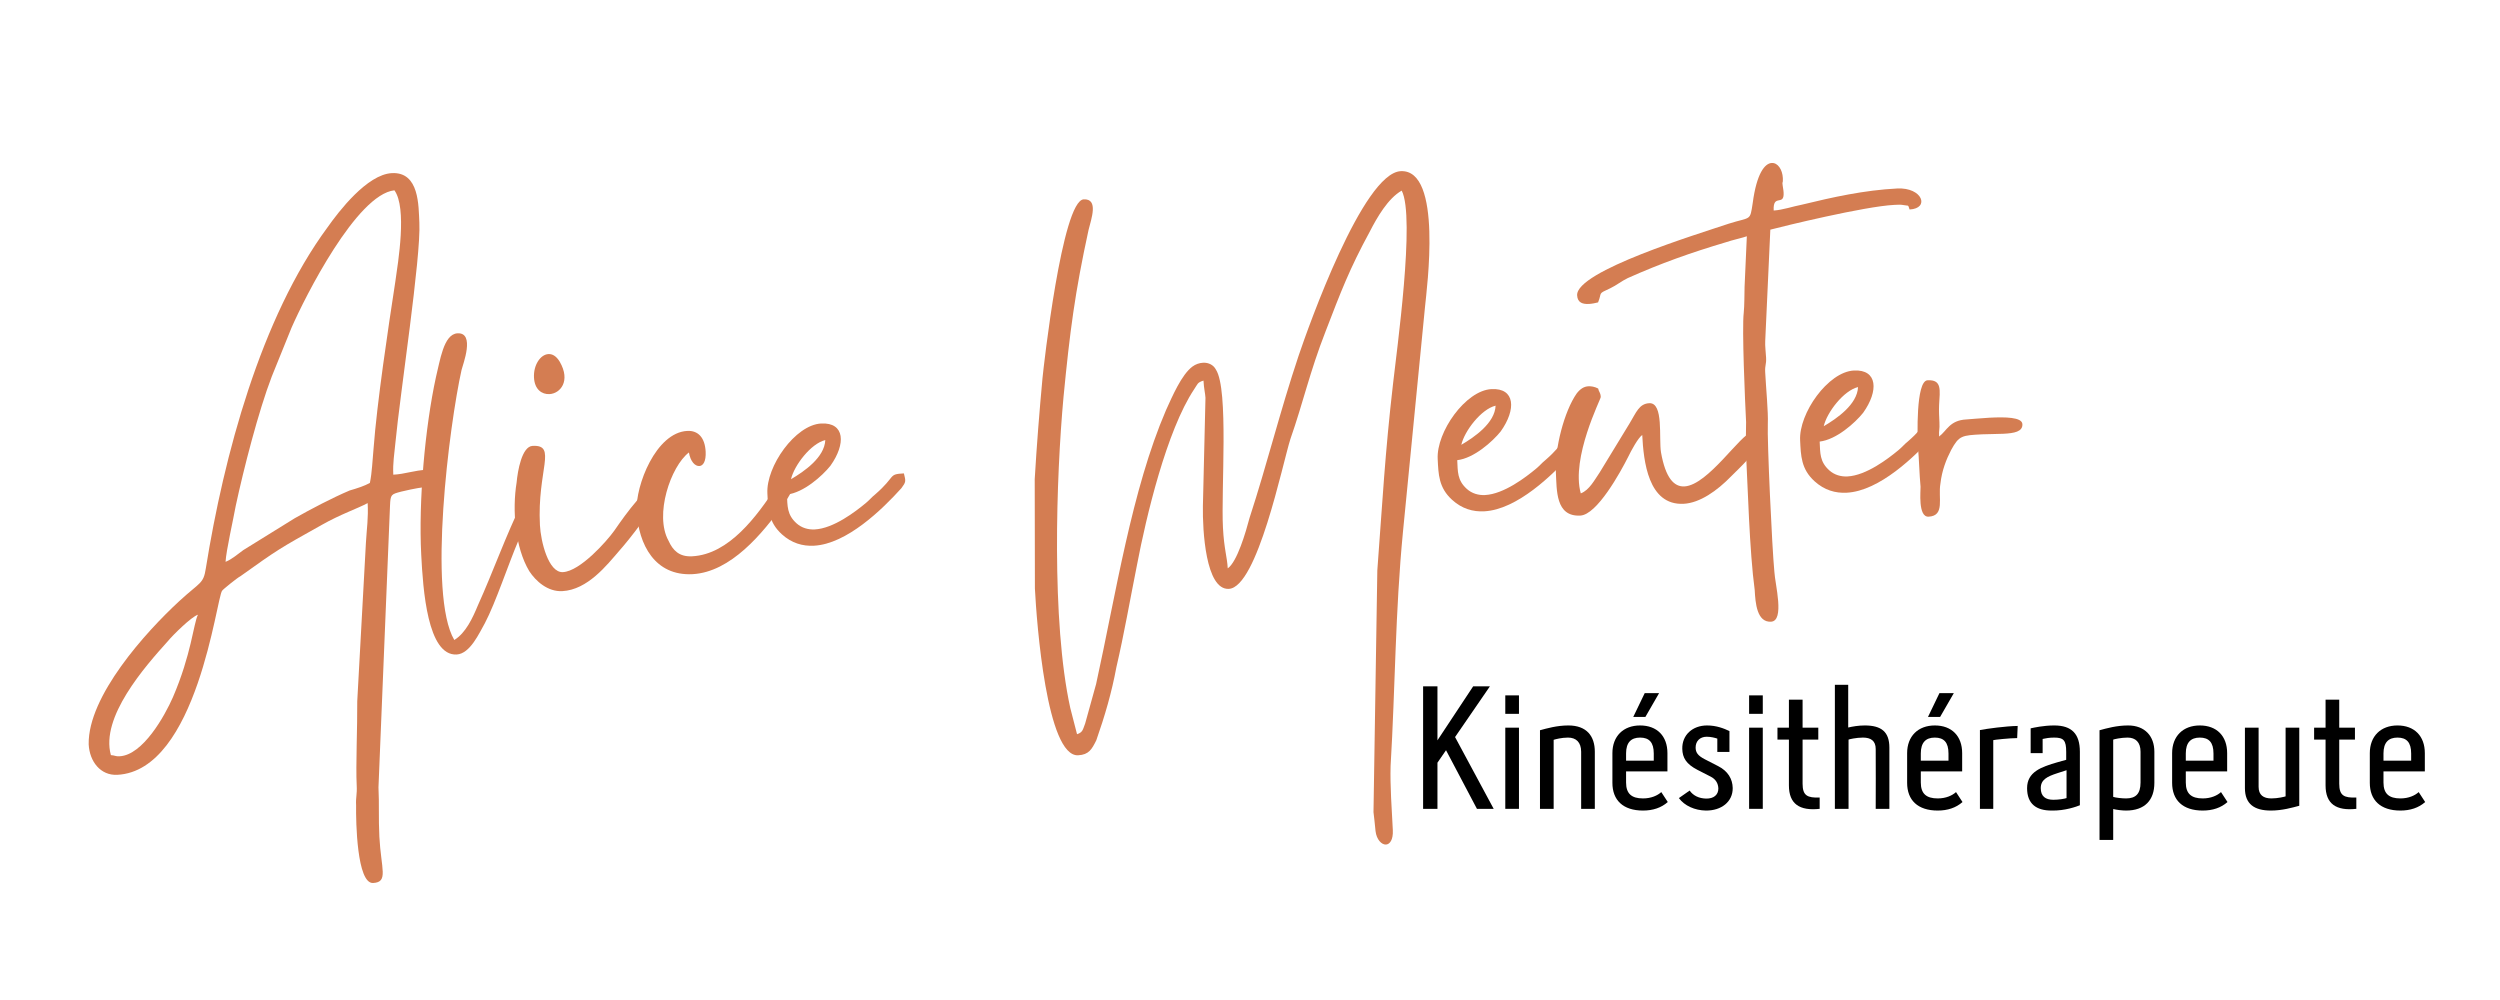 <svg xmlns="http://www.w3.org/2000/svg" xmlns:xlink="http://www.w3.org/1999/xlink" width="500" viewBox="0 0 375 150" height="200" preserveAspectRatio="xMidYMid meet"><defs><g></g></defs><g fill="#d47d52" fill-opacity="1"><g transform="translate(13.107, 92)"><g><path d="M 4.836 21.441 C 4.188 21.477 4.18 21.312 3.527 21.266 C 1.938 15.578 8.617 8.008 12.074 4.172 C 12.84 3.242 15.621 0.5 16.582 0.207 C 15.918 1.539 15.59 6.188 12.832 12.582 C 11.594 15.41 8.32 21.262 4.836 21.441 Z M 42.375 -19.559 C 41.586 -19.113 40.387 -18.727 39.348 -18.43 C 36.723 -17.32 33.48 -15.609 31.113 -14.27 L 23.395 -9.488 C 22.535 -8.875 21.68 -8.098 20.727 -7.727 C 20.805 -9.352 21.93 -14.285 22.246 -16.09 C 23.426 -21.594 25.656 -30.316 27.664 -35.539 L 30.621 -42.84 C 32.656 -47.492 40.398 -62.836 46.055 -63.453 C 47.977 -60.789 46.605 -52.676 46.188 -49.73 C 45.094 -42.605 43.457 -31.719 42.926 -24.703 C 42.766 -23.07 42.703 -21.117 42.375 -19.559 Z M 4.492 24.223 C 16.484 23.605 19.371 -2.457 20.215 -3.395 C 20.289 -3.559 22.551 -5.383 22.949 -5.562 C 28.59 -9.59 28.746 -9.68 35.145 -13.258 C 37.984 -14.867 40.543 -15.727 42.043 -16.535 C 42.16 -14.266 41.91 -12.793 41.781 -10.594 L 40.48 13.195 C 40.512 16.93 40.246 22.875 40.398 25.789 C 40.473 27.25 40.242 27.504 40.309 28.801 C 40.27 31.238 40.426 40.574 42.855 40.449 C 45.207 40.328 44.047 38.355 43.797 33.496 C 43.656 30.742 43.789 28.539 43.664 26.109 L 45.395 -16.141 C 45.469 -17.848 45.551 -17.852 47.074 -18.258 C 49.238 -18.773 50.289 -18.91 50.773 -18.934 C 51.586 -18.977 50.633 -18.52 52.094 -18.594 C 53.793 -18.684 54.043 -21.699 50.965 -21.543 C 48.941 -21.438 47.668 -20.887 45.887 -20.797 C 45.797 -22.578 46.051 -23.891 46.207 -25.605 C 46.891 -32.871 50.062 -53.422 49.797 -58.605 C 49.668 -61.117 49.809 -66.242 45.676 -66.031 C 41.949 -65.84 37.688 -60.262 36.023 -57.902 C 25.996 -44.309 20.477 -23.633 17.77 -6.762 C 17.402 -4.387 16.977 -4.77 13.797 -1.844 C 8.754 2.801 0.07 12.426 0.195 19.648 C 0.328 22.242 1.98 24.352 4.492 24.223 Z M 4.492 24.223 "></path></g></g></g><g fill="#d47d52" fill-opacity="1"><g transform="translate(63.339, 89.422)"><g><path d="M -0.156 -6.246 C 0.113 -0.98 0.785 8.977 5.16 8.754 C 7.188 8.648 8.566 5.492 9.387 4.066 C 11.016 0.977 12.914 -4.805 14.438 -8.375 C 14.801 -9.207 17.07 -14.035 17.047 -14.523 C 17.023 -14.926 16.676 -15.398 16.27 -15.375 C 15.863 -15.355 15.395 -15.008 14.961 -14.008 C 12.605 -9.258 10.547 -3.465 8.355 1.359 C 7.559 3.27 6.539 5.512 4.805 6.578 C 0.801 -0.203 4.047 -25.633 5.895 -33.934 C 6.098 -34.758 7.961 -39.562 5.289 -39.426 C 3.18 -39.32 2.66 -35.23 2.051 -32.844 C 0.41 -25.285 -0.57 -14.27 -0.156 -6.246 Z M -0.156 -6.246 "></path></g></g></g><g fill="#d47d52" fill-opacity="1"><g transform="translate(77.598, 88.69)"><g><path d="M 6.742 -0.02 C 10.551 -0.215 13.445 -3.938 15.285 -6.066 C 16.516 -7.426 21.098 -13.105 21.02 -14.645 C 20.98 -15.375 20.727 -15.605 20.402 -15.59 C 18.863 -15.508 14.863 -9.535 14.562 -9.113 C 13.426 -7.512 9.43 -3.004 6.84 -2.871 C 4.652 -2.758 3.516 -7.492 3.391 -9.922 C 2.965 -18.188 6.02 -22 2.293 -21.809 C 0.672 -21.723 0.051 -18.035 -0.105 -16.324 C -0.785 -12.145 -0.336 -6.562 1.793 -3.016 C 2.766 -1.523 4.555 0.09 6.742 -0.02 Z M 2.5 -32.055 C 2.59 -30.27 3.684 -29.516 4.82 -29.574 C 6.438 -29.656 8.051 -31.527 6.355 -34.445 C 5.824 -35.312 5.242 -35.605 4.672 -35.578 C 3.457 -35.516 2.402 -33.918 2.5 -32.055 Z M 2.5 -32.055 "></path></g></g></g><g fill="#d47d52" fill-opacity="1"><g transform="translate(96.071, 87.742)"><g><path d="M -0.57 -11.102 C -0.309 -5.996 2.207 -1.332 7.797 -1.617 C 13.551 -1.914 18.367 -7.766 21.473 -12.148 C 21.852 -12.656 22.383 -13.414 22.598 -13.996 C 23.027 -15.074 22.578 -15.941 21.848 -15.906 C 21.441 -15.887 20.816 -15.445 20.289 -14.605 C 17.5 -10.402 13.332 -4.582 7.742 -4.297 C 5.797 -4.195 4.852 -5.203 4.207 -6.633 C 2.059 -10.504 4.531 -17.777 7.266 -19.871 C 7.5 -18.5 8.184 -17.805 8.832 -17.836 C 9.398 -17.867 9.852 -18.539 9.777 -20 C 9.668 -22.105 8.641 -23.188 7.02 -23.105 C 2.32 -22.863 -0.766 -14.906 -0.57 -11.102 Z M -0.57 -11.102 "></path></g></g></g><g fill="#d47d52" fill-opacity="1"><g transform="translate(115.678, 86.736)"><g><path d="M 2.973 -14.855 C 3.438 -16.91 5.949 -20.207 8.117 -20.727 C 8.008 -18.121 4.945 -16.012 2.973 -14.855 Z M -0.57 -12.723 C -0.457 -10.457 -0.434 -8.426 1.613 -6.582 C 3.059 -5.273 4.711 -4.789 6.41 -4.879 C 11.352 -5.133 16.691 -10.359 19.535 -13.512 C 20.219 -14.441 20.215 -14.523 19.906 -15.727 C 17.477 -15.602 18.789 -15.344 15.602 -12.578 C 15.055 -12.145 14.828 -11.809 14.207 -11.289 C 12.648 -9.992 9.363 -7.465 6.527 -7.32 C 5.559 -7.27 4.566 -7.547 3.801 -8.238 C 2.352 -9.543 2.449 -10.848 2.363 -12.551 C 4.863 -12.84 7.66 -15.34 8.883 -16.867 C 11.23 -20.152 11.066 -23.395 7.5 -23.211 C 3.613 -23.012 -0.781 -16.777 -0.57 -12.723 Z M -0.57 -12.723 "></path></g></g></g><g fill="#d47d52" fill-opacity="1"><g transform="translate(133.259, 85.834)"><g></g></g></g><g fill="#d47d52" fill-opacity="1"><g transform="translate(154.243, 84.757)"><g><path d="M 29.918 0.496 C 29.832 -1.207 29.363 -2.402 29.199 -5.641 C 28.906 -11.312 30.086 -26.32 28.148 -29.309 C 27.785 -30.02 27.035 -30.387 26.227 -30.348 C 25.656 -30.316 25.098 -30.125 24.629 -29.777 C 22.984 -28.555 21.609 -25.316 20.66 -23.238 C 15.508 -11.273 13.141 4.363 10.176 17.836 L 8.531 23.77 C 8.172 24.684 8.191 25.086 7.312 25.375 L 6.301 21.449 C 3.438 8.434 4.191 -13.293 5.285 -25.211 C 6.242 -35.09 7 -40.895 9.039 -50.262 C 9.441 -51.906 10.582 -54.969 8.312 -54.855 C 5.074 -54.688 2.293 -29.688 2.133 -28.055 C 1.664 -22.992 1.27 -18.02 0.965 -12.883 L 0.992 3.523 C 1.262 8.789 2.777 28.777 7.477 28.535 C 9.098 28.453 9.539 27.617 10.203 26.285 C 11.48 22.645 12.516 19.098 13.215 15.324 C 14.348 10.473 15.289 5.062 16.324 -0.105 C 17.668 -7.16 20.738 -20.152 24.887 -26.379 C 25.414 -27.137 25.32 -27.375 26.281 -27.668 C 26.344 -26.453 26.543 -25.734 26.578 -25.086 L 26.191 -8.816 C 26.133 -5.242 26.594 3.754 30.078 3.574 C 34.371 3.355 38.133 -15.199 39.32 -18.914 C 41.234 -24.375 42.219 -28.973 44.586 -35.027 C 46.883 -40.992 48.168 -44.391 51.211 -49.988 C 52.32 -52.156 53.961 -55.004 56.012 -56.164 C 58.086 -52.207 55.227 -31.914 54.73 -27.34 C 53.492 -16.637 53.129 -9.469 52.355 0.805 L 51.781 37.066 C 51.91 38.035 51.938 38.52 52.086 39.895 C 52.234 41.188 53.008 41.961 53.652 41.926 C 54.223 41.898 54.754 41.219 54.68 39.762 C 54.527 36.762 54.254 33.039 54.348 30.109 C 55.047 18.379 55.035 7.086 56.203 -4.996 L 59.508 -38.715 C 59.773 -41.492 62.184 -59.406 55.863 -59.082 C 50.191 -58.789 42.031 -35.789 40.551 -31.406 C 37.73 -22.977 35.855 -15.242 33.188 -7.066 C 32.645 -5.004 31.332 -0.469 29.918 0.496 Z M 29.918 0.496 "></path></g></g></g><g fill="#d47d52" fill-opacity="1"><g transform="translate(216.224, 81.577)"><g><path d="M 2.973 -14.855 C 3.438 -16.91 5.949 -20.207 8.117 -20.727 C 8.008 -18.121 4.945 -16.012 2.973 -14.855 Z M -0.57 -12.723 C -0.457 -10.457 -0.434 -8.426 1.613 -6.582 C 3.059 -5.273 4.711 -4.789 6.41 -4.879 C 11.352 -5.133 16.691 -10.359 19.535 -13.512 C 20.219 -14.441 20.215 -14.523 19.906 -15.727 C 17.477 -15.602 18.789 -15.344 15.602 -12.578 C 15.055 -12.145 14.828 -11.809 14.207 -11.289 C 12.648 -9.992 9.363 -7.465 6.527 -7.32 C 5.559 -7.27 4.566 -7.547 3.801 -8.238 C 2.352 -9.543 2.449 -10.848 2.363 -12.551 C 4.863 -12.84 7.66 -15.34 8.883 -16.867 C 11.23 -20.152 11.066 -23.395 7.5 -23.211 C 3.613 -23.012 -0.781 -16.777 -0.57 -12.723 Z M -0.57 -12.723 "></path></g></g></g><g fill="#d47d52" fill-opacity="1"><g transform="translate(233.805, 80.674)"><g><path d="M -0.426 -9.891 C -0.285 -7.133 -0.484 -3.145 3.242 -3.336 C 5.754 -3.465 9.246 -9.816 10.426 -12.152 C 10.863 -13.066 11.902 -14.988 12.531 -15.43 C 12.73 -11.539 13.398 -4.832 18.746 -5.105 C 21.176 -5.23 23.766 -7.066 25.848 -9.207 C 26.773 -10.148 30.344 -13.418 30.273 -14.793 C 30.227 -15.688 29.57 -15.816 28.922 -15.781 C 27.383 -15.703 22.422 -7.895 18.855 -7.711 C 17.316 -7.633 16.031 -8.945 15.348 -12.809 C 14.996 -14.906 15.773 -20.305 13.586 -20.195 C 12.047 -20.113 11.629 -18.793 10.652 -17.199 L 6.156 -9.82 C 5.402 -8.727 4.59 -7.141 3.312 -6.668 C 1.82 -12.035 6.324 -20.797 6.309 -21.121 C 6.27 -21.848 6.027 -21.836 5.918 -22.398 C 5.336 -22.695 4.844 -22.75 4.438 -22.73 C 3.789 -22.695 3.238 -22.344 2.707 -21.668 C 0.812 -18.969 -0.605 -13.371 -0.426 -9.891 Z M -0.426 -9.891 "></path></g></g></g><g fill="#d47d52" fill-opacity="1"><g transform="translate(261.19, 79.269)"><g><path d="M -24.621 -34.969 C -24.562 -33.832 -23.742 -33.633 -22.848 -33.676 C -22.363 -33.703 -21.883 -33.809 -21.48 -33.91 C -20.828 -35.488 -21.625 -35.121 -19.641 -36.035 C -18.688 -36.488 -17.988 -37.094 -17.035 -37.551 C -12.113 -39.754 -7.566 -41.367 -2.285 -42.938 C -1.488 -43.223 0.359 -43.641 0.836 -43.828 L 0.496 -36.258 C 0.469 -35.199 0.48 -33.41 0.371 -32.352 C 0.086 -29.98 0.566 -19.039 0.723 -15.961 L 0.676 -12.141 C 0.98 -6.223 1.23 3.43 2.016 9.238 C 2.117 11.184 2.348 14.094 4.453 13.988 C 6.562 13.879 5.059 8.352 4.965 6.488 C 4.617 2.93 3.867 -13.277 3.984 -15.719 C 4.062 -17.43 3.711 -21.066 3.59 -23.418 C 3.531 -24.551 3.777 -24.562 3.723 -25.617 C 3.68 -26.426 3.551 -27.395 3.594 -28.129 L 4.359 -44.82 C 6.285 -45.328 18.48 -48.309 22.938 -48.535 C 23.504 -48.566 23.906 -48.586 24.234 -48.523 C 25.223 -48.328 24.961 -48.641 25.246 -47.844 C 28.324 -48 27.188 -51.191 23.379 -50.996 C 18.438 -50.742 13.695 -49.688 9.043 -48.555 C 7.836 -48.332 6.16 -47.758 4.863 -47.691 C 4.73 -50.285 6.461 -48.262 6.352 -50.367 C 6.328 -50.852 6.23 -51.172 6.215 -51.414 C 6.094 -52.223 6.289 -51.582 6.238 -52.555 C 6.172 -53.852 5.469 -54.871 4.578 -54.824 C 3.527 -54.77 2.305 -53.246 1.719 -48.828 C 1.293 -46.047 1.5 -46.785 -1.859 -45.723 C -6.41 -44.188 -24.809 -38.613 -24.621 -34.969 Z M -24.621 -34.969 "></path></g></g></g><g fill="#d47d52" fill-opacity="1"><g transform="translate(270.588, 78.787)"><g><path d="M 2.973 -14.855 C 3.438 -16.91 5.949 -20.207 8.117 -20.727 C 8.008 -18.121 4.945 -16.012 2.973 -14.855 Z M -0.57 -12.723 C -0.457 -10.457 -0.434 -8.426 1.613 -6.582 C 3.059 -5.273 4.711 -4.789 6.41 -4.879 C 11.352 -5.133 16.691 -10.359 19.535 -13.512 C 20.219 -14.441 20.215 -14.523 19.906 -15.727 C 17.477 -15.602 18.789 -15.344 15.602 -12.578 C 15.055 -12.145 14.828 -11.809 14.207 -11.289 C 12.648 -9.992 9.363 -7.465 6.527 -7.32 C 5.559 -7.27 4.566 -7.547 3.801 -8.238 C 2.352 -9.543 2.449 -10.848 2.363 -12.551 C 4.863 -12.84 7.66 -15.34 8.883 -16.867 C 11.23 -20.152 11.066 -23.395 7.5 -23.211 C 3.613 -23.012 -0.781 -16.777 -0.57 -12.723 Z M -0.57 -12.723 "></path></g></g></g><g fill="#d47d52" fill-opacity="1"><g transform="translate(288.169, 77.885)"><g><path d="M 1.117 -0.383 C 3.629 -0.512 2.516 -3.215 2.895 -5.348 C 3.117 -7.309 3.766 -8.965 4.504 -10.387 C 5.691 -12.559 6.098 -12.578 9.176 -12.738 C 10.066 -12.781 11.285 -12.766 12.34 -12.82 C 13.961 -12.902 15.25 -13.129 15.191 -14.266 C 15.137 -15.316 12.617 -15.352 10.266 -15.23 C 8.891 -15.16 7.516 -15.008 6.785 -14.969 C 4.273 -14.84 3.867 -13.277 2.695 -12.406 C 2.641 -13.457 2.805 -13.387 2.746 -14.52 C 2.707 -15.328 2.656 -16.301 2.695 -17.117 C 2.824 -19.398 3.148 -20.957 0.961 -20.844 C -0.82 -20.754 -0.551 -12.32 -0.477 -10.859 C -0.293 -8.84 -0.27 -6.809 -0.086 -4.871 C -0.059 -4.301 -0.504 -0.301 1.117 -0.383 Z M 1.117 -0.383 "></path></g></g></g><g fill="#000000" fill-opacity="1"><g transform="translate(211.493, 121.326)"><g><path d="M 10.047 0 L 12.559 0 L 6.766 -10.766 L 11.996 -18.379 L 9.484 -18.379 L 4.125 -10.277 L 4.125 -18.379 L 1.973 -18.379 L 1.973 0 L 4.125 0 L 4.125 -6.922 L 5.41 -8.793 Z M 10.047 0 "></path></g></g></g><g fill="#000000" fill-opacity="1"><g transform="translate(224.204, 121.326)"><g><path d="M 1.59 -14.25 L 3.641 -14.25 L 3.641 -17.02 L 1.59 -17.02 Z M 1.59 0 L 3.641 0 L 3.641 -12.176 L 1.59 -12.176 Z M 1.59 0 "></path></g></g></g><g fill="#000000" fill-opacity="1"><g transform="translate(229.407, 121.326)"><g><path d="M 7.766 -8.562 L 7.766 0 L 9.816 0 L 9.816 -8.562 C 9.816 -10.918 8.586 -12.508 5.844 -12.508 C 4.152 -12.508 2.641 -12.074 1.59 -11.789 L 1.59 0 L 3.641 0 L 3.641 -10.355 C 3.895 -10.434 4.82 -10.688 5.793 -10.688 C 6.996 -10.688 7.766 -9.996 7.766 -8.562 Z M 7.766 -8.562 "></path></g></g></g><g fill="#000000" fill-opacity="1"><g transform="translate(240.529, 121.326)"><g><path d="M 4.461 -13.789 L 6.281 -13.789 L 8.332 -17.352 L 6.176 -17.352 Z M 1.332 -3.895 C 1.332 -1.309 2.922 0.258 5.922 0.258 C 7.383 0.258 8.664 -0.152 9.637 -1.023 L 8.664 -2.512 C 8.102 -2 7.152 -1.562 5.922 -1.562 C 4.203 -1.562 3.383 -2.281 3.383 -3.949 L 3.383 -5.613 L 9.586 -5.613 L 9.586 -8.355 C 9.586 -10.918 8.023 -12.508 5.484 -12.508 C 2.973 -12.508 1.332 -10.895 1.332 -8.355 Z M 3.383 -7.227 L 3.383 -8.305 C 3.383 -9.945 4.125 -10.688 5.484 -10.688 C 6.844 -10.688 7.535 -9.973 7.535 -8.305 L 7.535 -7.227 Z M 3.383 -7.227 "></path></g></g></g><g fill="#000000" fill-opacity="1"><g transform="translate(251.191, 121.326)"><g><path d="M 0.641 -1.613 C 1.488 -0.461 3.023 0.23 4.691 0.258 C 6.996 0.281 8.742 -1.051 8.715 -3.129 C 8.688 -4.484 7.996 -5.664 6.535 -6.406 L 4.535 -7.434 C 3.484 -7.973 3.152 -8.457 3.152 -9.203 C 3.152 -10.125 3.77 -10.816 4.82 -10.816 C 5.484 -10.816 6.102 -10.637 6.406 -10.535 L 6.406 -8.535 L 8.227 -8.535 L 8.227 -11.664 C 7.434 -12.047 6.281 -12.508 4.871 -12.508 C 2.691 -12.508 1.102 -11.074 1.152 -8.996 C 1.18 -7.664 1.742 -6.715 3.434 -5.844 L 5.434 -4.82 C 6.176 -4.434 6.535 -3.82 6.562 -3.051 C 6.562 -2.102 5.871 -1.512 4.715 -1.539 C 3.664 -1.562 2.793 -1.973 2.254 -2.742 Z M 0.641 -1.613 "></path></g></g></g><g fill="#000000" fill-opacity="1"><g transform="translate(260.776, 121.326)"><g><path d="M 1.59 -14.25 L 3.641 -14.25 L 3.641 -17.02 L 1.59 -17.02 Z M 1.59 0 L 3.641 0 L 3.641 -12.176 L 1.59 -12.176 Z M 1.59 0 "></path></g></g></g><g fill="#000000" fill-opacity="1"><g transform="translate(265.978, 121.326)"><g><path d="M 6.973 0 L 6.973 -1.691 C 5.152 -1.641 4.41 -1.949 4.41 -3.77 L 4.41 -10.383 L 6.766 -10.383 L 6.766 -12.176 L 4.41 -12.176 L 4.41 -16.379 L 2.359 -16.379 L 2.359 -12.176 L 0.641 -12.176 L 0.641 -10.383 L 2.359 -10.383 L 2.359 -3.512 C 2.359 -0.742 3.949 0.332 6.973 0 Z M 6.973 0 "></path></g></g></g><g fill="#000000" fill-opacity="1"><g transform="translate(273.641, 121.326)"><g><path d="M 1.59 0 L 3.641 0 L 3.641 -10.383 C 3.691 -10.434 4.82 -10.688 5.793 -10.688 C 6.996 -10.688 7.715 -10.203 7.715 -8.973 C 7.715 -6.023 7.742 -2.949 7.715 0 L 9.766 0 L 9.766 -9.176 C 9.766 -11.535 8.586 -12.508 6.074 -12.508 C 5.152 -12.508 4.254 -12.355 3.59 -12.199 L 3.59 -18.609 L 1.59 -18.609 Z M 1.59 0 "></path></g></g></g><g fill="#000000" fill-opacity="1"><g transform="translate(284.738, 121.326)"><g><path d="M 4.461 -13.789 L 6.281 -13.789 L 8.332 -17.352 L 6.176 -17.352 Z M 1.332 -3.895 C 1.332 -1.309 2.922 0.258 5.922 0.258 C 7.383 0.258 8.664 -0.152 9.637 -1.023 L 8.664 -2.512 C 8.102 -2 7.152 -1.562 5.922 -1.562 C 4.203 -1.562 3.383 -2.281 3.383 -3.949 L 3.383 -5.613 L 9.586 -5.613 L 9.586 -8.355 C 9.586 -10.918 8.023 -12.508 5.484 -12.508 C 2.973 -12.508 1.332 -10.895 1.332 -8.355 Z M 3.383 -7.227 L 3.383 -8.305 C 3.383 -9.945 4.125 -10.688 5.484 -10.688 C 6.844 -10.688 7.535 -9.973 7.535 -8.305 L 7.535 -7.227 Z M 3.383 -7.227 "></path></g></g></g><g fill="#000000" fill-opacity="1"><g transform="translate(295.399, 121.326)"><g><path d="M 7.176 -10.613 L 7.254 -12.434 C 5.461 -12.406 2.641 -12.023 1.59 -11.816 L 1.59 0 L 3.59 0 L 3.59 -10.305 C 3.664 -10.355 6.125 -10.613 7.176 -10.613 Z M 7.176 -10.613 "></path></g></g></g><g fill="#000000" fill-opacity="1"><g transform="translate(302.985, 121.326)"><g><path d="M 4.742 0.258 C 6.766 0.309 8.562 -0.359 8.996 -0.539 L 8.996 -8.562 C 8.996 -11.227 7.793 -12.508 5.152 -12.508 C 3.539 -12.508 2.078 -12.176 1.613 -12.074 L 1.613 -8.355 L 3.41 -8.355 L 3.41 -10.484 C 3.844 -10.586 4.434 -10.688 5.152 -10.688 C 6.562 -10.688 6.945 -10.277 6.945 -8.535 L 6.945 -7.355 C 6.613 -7.254 6.051 -7.102 5.664 -6.996 C 3.152 -6.281 1.078 -5.512 1.078 -3.102 C 1.078 -0.742 2.461 0.258 4.742 0.258 Z M 5.023 -1.359 C 3.844 -1.359 3.129 -1.871 3.129 -3.102 C 3.129 -4.359 4.051 -4.844 5.641 -5.355 C 5.996 -5.461 6.715 -5.691 6.996 -5.793 L 6.996 -1.613 C 6.691 -1.512 5.895 -1.359 5.023 -1.359 Z M 5.023 -1.359 "></path></g></g></g><g fill="#000000" fill-opacity="1"><g transform="translate(313.339, 121.326)"><g><path d="M 1.59 4.664 L 3.641 4.664 L 3.641 0.027 C 4.125 0.152 5 0.258 5.562 0.258 C 8.383 0.258 9.816 -1.309 9.816 -3.895 L 9.816 -8.562 C 9.816 -10.918 8.383 -12.508 5.871 -12.508 C 4.152 -12.508 2.641 -12.074 1.59 -11.789 Z M 5.562 -1.562 C 4.945 -1.562 4.023 -1.668 3.641 -1.793 L 3.641 -10.383 C 3.715 -10.434 4.82 -10.688 5.793 -10.688 C 6.996 -10.688 7.742 -9.996 7.742 -8.562 L 7.742 -3.949 C 7.742 -2.254 7.023 -1.562 5.562 -1.562 Z M 5.562 -1.562 "></path></g></g></g><g fill="#000000" fill-opacity="1"><g transform="translate(324.487, 121.326)"><g><path d="M 1.332 -3.895 C 1.332 -1.309 2.922 0.258 5.922 0.258 C 7.383 0.258 8.664 -0.152 9.637 -1.023 L 8.664 -2.512 C 8.102 -2 7.152 -1.562 5.922 -1.562 C 4.203 -1.562 3.383 -2.281 3.383 -3.949 L 3.383 -5.613 L 9.586 -5.613 L 9.586 -8.355 C 9.586 -10.918 8.023 -12.508 5.484 -12.508 C 2.973 -12.508 1.332 -10.895 1.332 -8.355 Z M 3.383 -7.227 L 3.383 -8.305 C 3.383 -9.945 4.125 -10.688 5.484 -10.688 C 6.844 -10.688 7.535 -9.973 7.535 -8.305 L 7.535 -7.227 Z M 3.383 -7.227 "></path></g></g></g><g fill="#000000" fill-opacity="1"><g transform="translate(335.149, 121.326)"><g><path d="M 3.641 -3.305 L 3.641 -12.176 L 1.59 -12.176 L 1.59 -3.102 C 1.59 -0.742 2.973 0.258 5.484 0.258 C 7.176 0.258 8.688 -0.18 9.742 -0.461 L 9.742 -12.176 L 7.691 -12.176 L 7.691 -1.871 C 7.562 -1.82 6.535 -1.562 5.562 -1.562 C 4.359 -1.562 3.641 -2.078 3.641 -3.305 Z M 3.641 -3.305 "></path></g></g></g><g fill="#000000" fill-opacity="1"><g transform="translate(346.476, 121.326)"><g><path d="M 6.973 0 L 6.973 -1.691 C 5.152 -1.641 4.41 -1.949 4.41 -3.77 L 4.41 -10.383 L 6.766 -10.383 L 6.766 -12.176 L 4.41 -12.176 L 4.41 -16.379 L 2.359 -16.379 L 2.359 -12.176 L 0.641 -12.176 L 0.641 -10.383 L 2.359 -10.383 L 2.359 -3.512 C 2.359 -0.742 3.949 0.332 6.973 0 Z M 6.973 0 "></path></g></g></g><g fill="#000000" fill-opacity="1"><g transform="translate(354.139, 121.326)"><g><path d="M 1.332 -3.895 C 1.332 -1.309 2.922 0.258 5.922 0.258 C 7.383 0.258 8.664 -0.152 9.637 -1.023 L 8.664 -2.512 C 8.102 -2 7.152 -1.562 5.922 -1.562 C 4.203 -1.562 3.383 -2.281 3.383 -3.949 L 3.383 -5.613 L 9.586 -5.613 L 9.586 -8.355 C 9.586 -10.918 8.023 -12.508 5.484 -12.508 C 2.973 -12.508 1.332 -10.895 1.332 -8.355 Z M 3.383 -7.227 L 3.383 -8.305 C 3.383 -9.945 4.125 -10.688 5.484 -10.688 C 6.844 -10.688 7.535 -9.973 7.535 -8.305 L 7.535 -7.227 Z M 3.383 -7.227 "></path></g></g></g></svg>